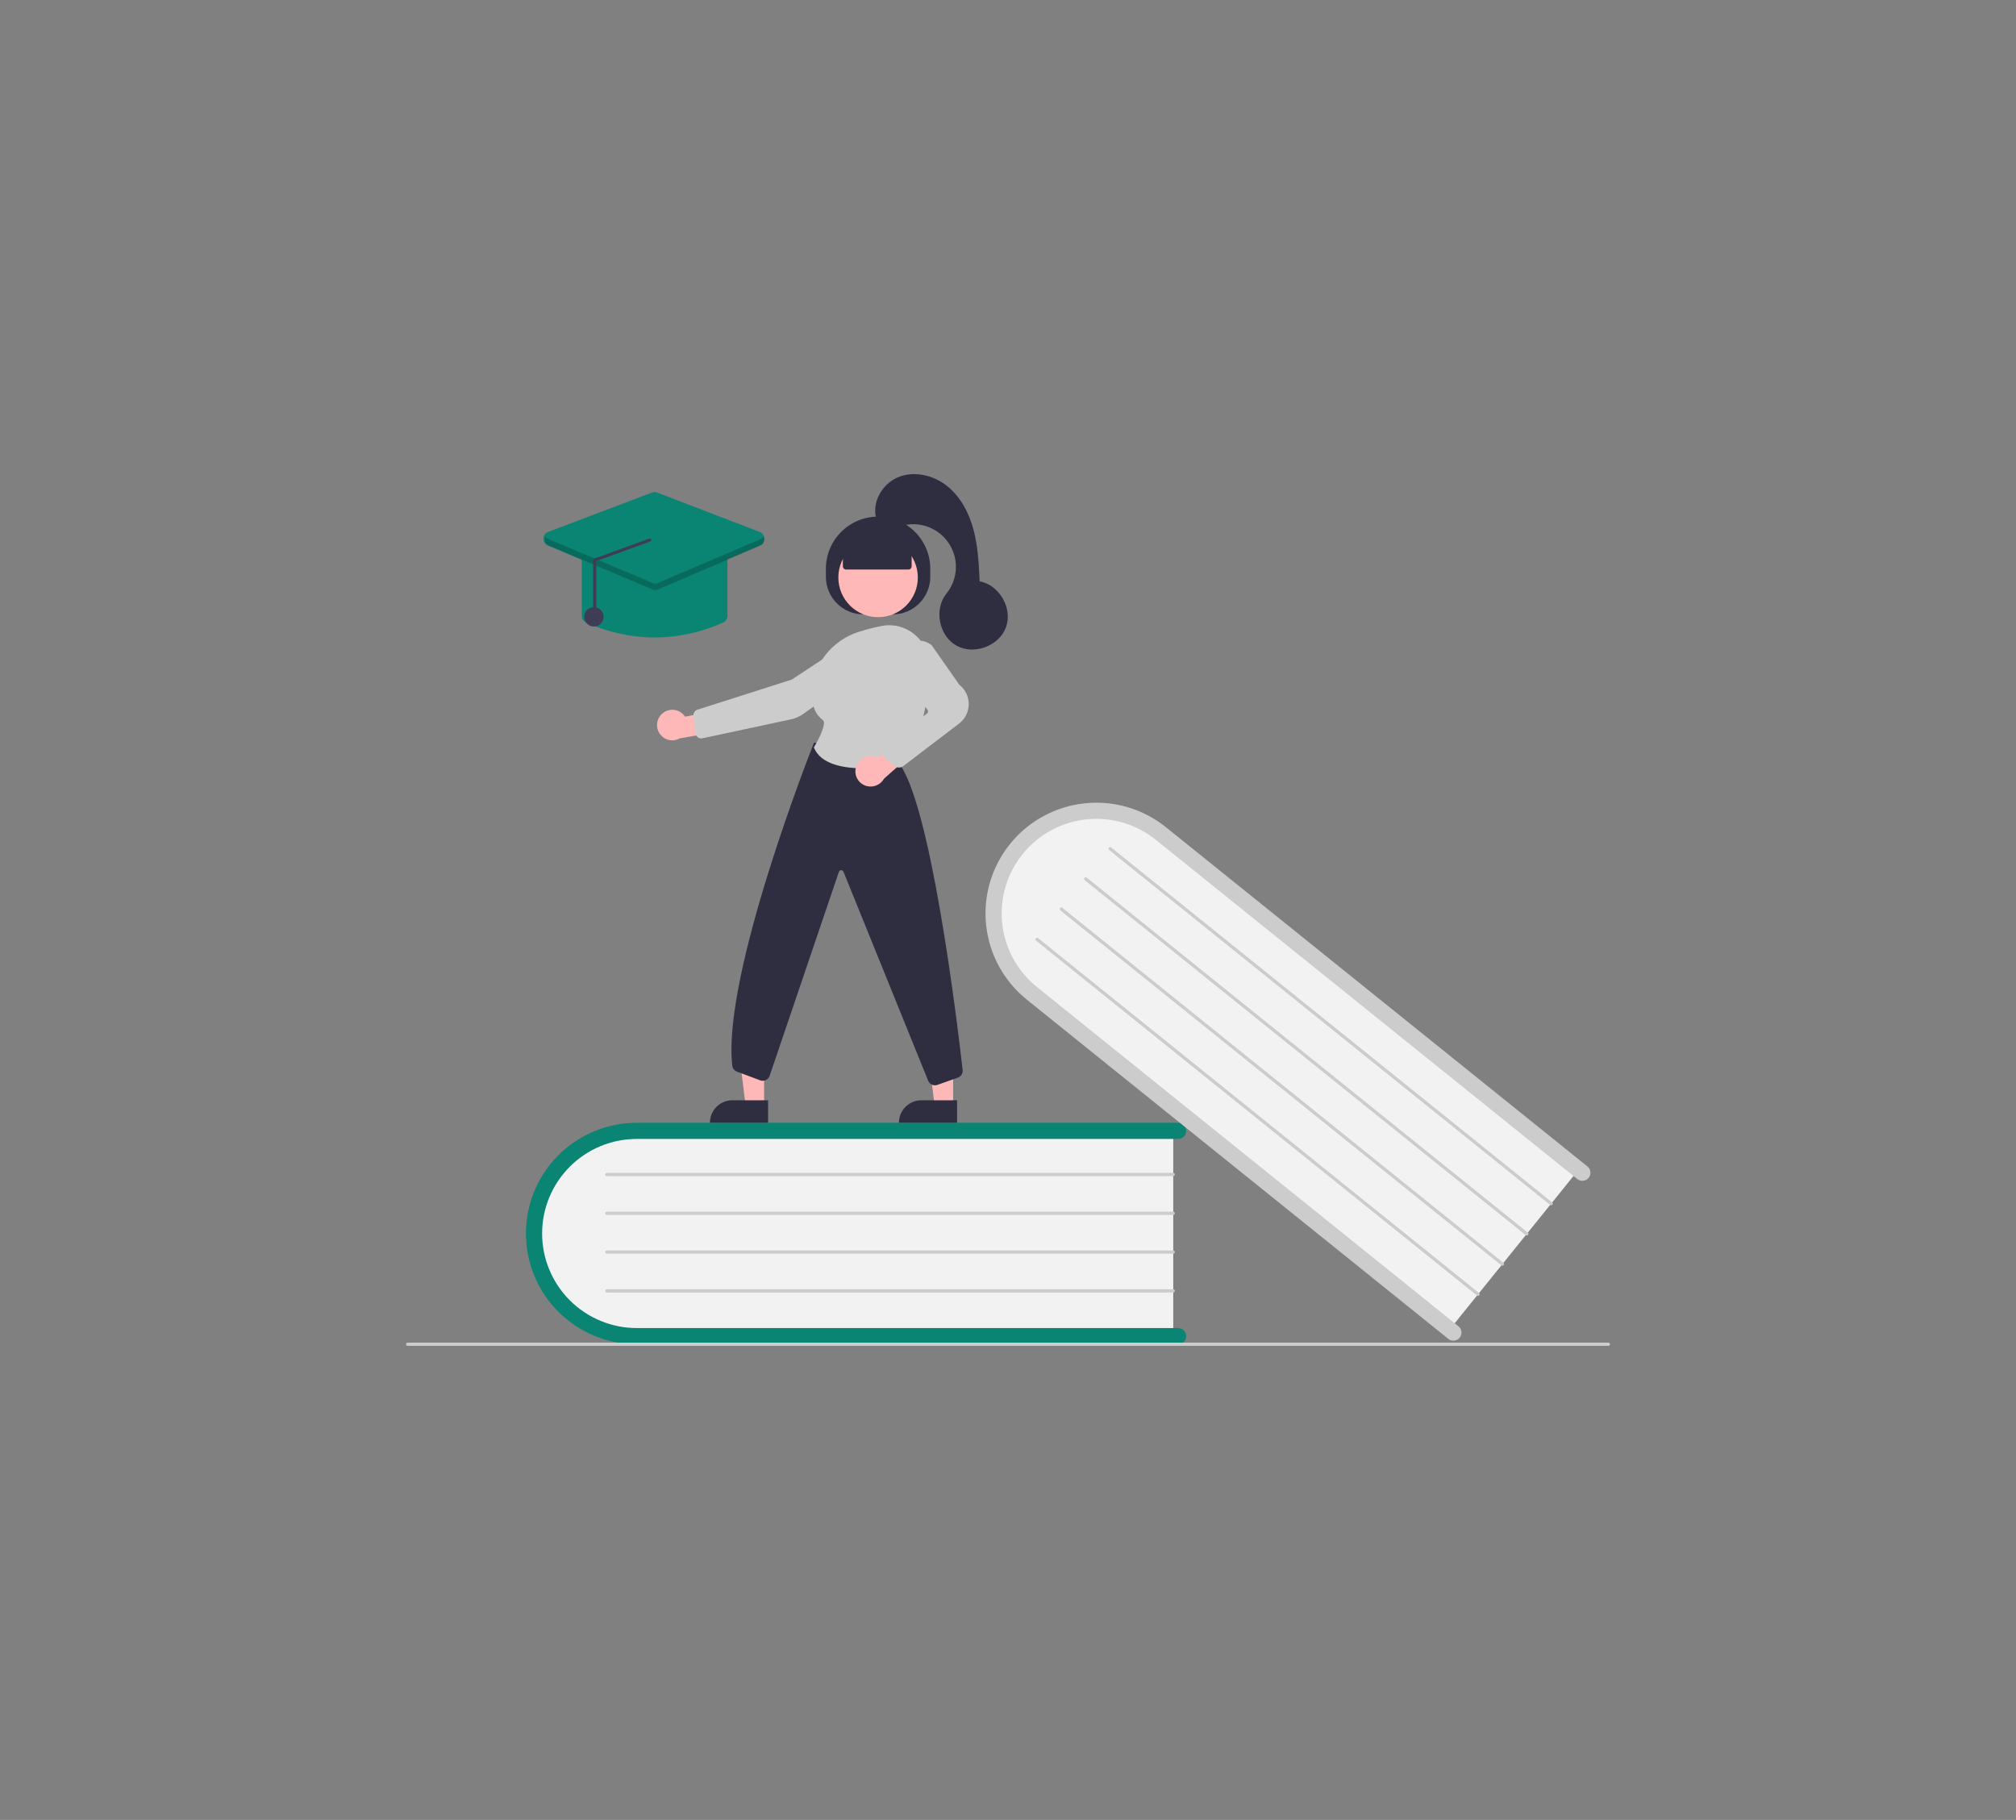 <svg width="720" height="650" viewBox="0 0 720 650" fill="none" xmlns="http://www.w3.org/2000/svg">
<rect x="0" y="0" width="720" height="650" fill="#808080" stroke="none"/>
<g clip-path="url(#clip0_3624_121130)">
<path d="M419.018 402.731V477.782H230.778C209.33 477.782 191.881 460.948 191.881 440.257C191.881 419.566 209.33 402.731 230.778 402.731H419.018Z" fill="#F2F2F2"/>
<path d="M423.641 477.204C423.641 477.97 423.336 478.704 422.794 479.245C422.253 479.786 421.518 480.091 420.751 480.091H227.425C216.925 480.091 206.855 475.925 199.43 468.508C192.006 461.092 187.835 451.033 187.835 440.545C187.835 430.057 192.006 419.998 199.43 412.582C206.855 405.166 216.925 401 227.425 401H420.751C421.518 401 422.253 401.304 422.795 401.845C423.337 402.386 423.641 403.121 423.641 403.886C423.641 404.652 423.337 405.386 422.795 405.927C422.253 406.468 421.518 406.773 420.751 406.773H227.425C218.458 406.773 209.858 410.331 203.517 416.664C197.176 422.998 193.614 431.588 193.614 440.545C193.614 449.502 197.176 458.093 203.517 464.426C209.858 470.76 218.458 474.318 227.425 474.318H420.751C421.518 474.318 422.253 474.622 422.794 475.164C423.336 475.705 423.641 476.439 423.641 477.204Z" fill="#0A8473"/>
<path d="M419.018 420.051H216.733C216.579 420.051 216.432 419.99 216.324 419.882C216.216 419.773 216.155 419.626 216.155 419.473C216.155 419.32 216.216 419.173 216.324 419.065C216.432 418.957 216.579 418.896 216.733 418.896H419.018C419.171 418.896 419.318 418.957 419.426 419.065C419.535 419.173 419.596 419.32 419.596 419.473C419.596 419.626 419.535 419.773 419.426 419.882C419.318 419.99 419.171 420.051 419.018 420.051Z" fill="#CCCCCC"/>
<path d="M419.018 433.906H216.733C216.579 433.906 216.432 433.845 216.324 433.737C216.216 433.629 216.155 433.482 216.155 433.329C216.155 433.176 216.216 433.029 216.324 432.921C216.432 432.812 216.579 432.751 216.733 432.751H419.018C419.171 432.751 419.318 432.812 419.426 432.921C419.535 433.029 419.596 433.176 419.596 433.329C419.596 433.482 419.535 433.629 419.426 433.737C419.318 433.845 419.171 433.906 419.018 433.906Z" fill="#CCCCCC"/>
<path d="M419.018 447.762H216.733C216.579 447.762 216.432 447.701 216.324 447.592C216.216 447.484 216.155 447.337 216.155 447.184C216.155 447.031 216.216 446.884 216.324 446.776C216.432 446.668 216.579 446.607 216.733 446.607H419.018C419.171 446.607 419.318 446.668 419.426 446.776C419.535 446.884 419.596 447.031 419.596 447.184C419.596 447.337 419.535 447.484 419.426 447.592C419.318 447.701 419.171 447.762 419.018 447.762Z" fill="#CCCCCC"/>
<path d="M419.018 461.617H216.733C216.579 461.617 216.432 461.556 216.324 461.448C216.216 461.34 216.155 461.193 216.155 461.04C216.155 460.887 216.216 460.74 216.324 460.632C216.432 460.523 216.579 460.462 216.733 460.462H419.018C419.171 460.462 419.318 460.523 419.426 460.632C419.535 460.74 419.596 460.887 419.596 461.04C419.596 461.193 419.535 461.34 419.426 461.448C419.318 461.556 419.171 461.617 419.018 461.617Z" fill="#CCCCCC"/>
<path d="M564.499 416.859L517.358 475.299L370.78 357.325C354.079 343.884 351.065 319.839 364.062 303.728C377.058 287.616 401.22 285.444 417.921 298.885L564.499 416.859Z" fill="#F2F2F2"/>
<path d="M521.322 477.747C520.84 478.343 520.142 478.724 519.38 478.806C518.618 478.888 517.855 478.664 517.258 478.184L366.719 357.022C358.543 350.442 353.318 340.887 352.195 330.459C351.072 320.031 354.142 309.584 360.73 301.417C367.318 293.25 376.884 288.032 387.324 286.91C397.764 285.788 408.222 288.855 416.398 295.436L566.937 416.597C567.233 416.835 567.479 417.128 567.661 417.461C567.843 417.794 567.958 418.159 567.999 418.536C568.039 418.913 568.005 419.295 567.899 419.658C567.792 420.022 567.614 420.362 567.376 420.657C567.138 420.952 566.844 421.198 566.51 421.379C566.177 421.561 565.811 421.675 565.434 421.716C565.056 421.756 564.675 421.722 564.31 421.615C563.946 421.508 563.607 421.33 563.311 421.092L412.772 299.931C409.314 297.146 405.342 295.069 401.081 293.818C396.82 292.567 392.354 292.167 387.938 292.641C383.522 293.115 379.243 294.453 375.345 296.579C371.447 298.704 368.007 301.577 365.22 305.031C362.434 308.485 360.356 312.454 359.105 316.711C357.855 320.968 357.456 325.429 357.932 329.839C358.408 334.25 359.749 338.524 361.879 342.417C364.009 346.31 366.885 349.745 370.345 352.527L520.884 473.689C521.481 474.169 521.862 474.866 521.944 475.628C522.026 476.389 521.802 477.151 521.322 477.747Z" fill="#CCCCCC"/>
<path d="M553.621 430.345L396.105 303.569C396.046 303.522 395.997 303.463 395.961 303.396C395.924 303.33 395.902 303.257 395.893 303.182C395.885 303.106 395.892 303.03 395.914 302.957C395.935 302.884 395.97 302.817 396.018 302.758C396.066 302.699 396.124 302.649 396.191 302.613C396.258 302.577 396.331 302.554 396.406 302.546C396.482 302.538 396.558 302.544 396.631 302.566C396.704 302.587 396.772 302.623 396.831 302.67L554.346 429.446C554.405 429.494 554.454 429.552 554.491 429.619C554.527 429.685 554.55 429.758 554.559 429.834C554.567 429.909 554.56 429.986 554.539 430.058C554.517 430.131 554.482 430.199 554.434 430.258C554.386 430.317 554.327 430.366 554.261 430.403C554.194 430.439 554.121 430.462 554.045 430.47C553.97 430.478 553.894 430.471 553.821 430.45C553.748 430.428 553.68 430.393 553.621 430.345Z" fill="#CCCCCC"/>
<path d="M544.918 441.134L387.403 314.358C387.283 314.262 387.207 314.122 387.191 313.97C387.175 313.818 387.22 313.666 387.316 313.547C387.412 313.428 387.551 313.351 387.704 313.335C387.856 313.318 388.008 313.363 388.128 313.459L545.643 440.235C545.702 440.282 545.751 440.341 545.788 440.407C545.824 440.474 545.847 440.547 545.856 440.623C545.864 440.698 545.857 440.774 545.836 440.847C545.814 440.92 545.779 440.988 545.731 441.047C545.683 441.106 545.625 441.155 545.558 441.191C545.491 441.228 545.418 441.251 545.342 441.259C545.267 441.267 545.191 441.26 545.118 441.238C545.045 441.217 544.977 441.181 544.918 441.134Z" fill="#CCCCCC"/>
<path d="M536.215 451.923L378.7 325.147C378.58 325.051 378.504 324.911 378.488 324.759C378.471 324.607 378.516 324.454 378.612 324.335C378.708 324.216 378.848 324.14 379.001 324.123C379.153 324.107 379.306 324.152 379.425 324.248L536.94 451.024C536.999 451.071 537.049 451.13 537.085 451.197C537.121 451.263 537.144 451.336 537.152 451.411C537.16 451.487 537.154 451.563 537.132 451.636C537.111 451.709 537.075 451.776 537.028 451.835C536.98 451.894 536.921 451.944 536.855 451.98C536.788 452.016 536.715 452.039 536.639 452.047C536.564 452.055 536.488 452.049 536.415 452.027C536.342 452.006 536.274 451.97 536.215 451.923Z" fill="#CCCCCC"/>
<path d="M527.512 462.712L369.997 335.936C369.938 335.888 369.888 335.83 369.852 335.763C369.816 335.697 369.793 335.624 369.785 335.548C369.776 335.473 369.783 335.397 369.805 335.324C369.826 335.251 369.862 335.183 369.909 335.124C369.957 335.065 370.016 335.016 370.082 334.98C370.149 334.943 370.222 334.921 370.297 334.912C370.373 334.904 370.449 334.911 370.522 334.933C370.595 334.954 370.663 334.989 370.722 335.037L528.237 461.813C528.296 461.86 528.346 461.919 528.382 461.986C528.419 462.052 528.441 462.125 528.45 462.201C528.458 462.276 528.451 462.352 528.43 462.425C528.408 462.498 528.373 462.566 528.325 462.625C528.277 462.684 528.219 462.733 528.152 462.769C528.085 462.806 528.012 462.829 527.937 462.837C527.861 462.845 527.785 462.838 527.712 462.816C527.639 462.795 527.571 462.759 527.512 462.712Z" fill="#CCCCCC"/>
<path d="M574.422 480.668H145.578C145.425 480.668 145.278 480.607 145.169 480.499C145.061 480.391 145 480.244 145 480.091C145 479.938 145.061 479.791 145.169 479.683C145.278 479.575 145.425 479.514 145.578 479.514H574.422C574.575 479.514 574.722 479.575 574.831 479.683C574.939 479.791 575 479.938 575 480.091C575 480.244 574.939 480.391 574.831 480.499C574.722 480.607 574.575 480.668 574.422 480.668Z" fill="#CCCCCC"/>
<path d="M340.396 394.843L333.789 394.842L330.647 369.385L340.399 369.386L340.396 394.843Z" fill="#FFB8B8"/>
<path d="M329.069 392.957H341.812V400.971H321.046C321.046 399.918 321.253 398.876 321.657 397.904C322.06 396.932 322.651 396.048 323.396 395.304C324.141 394.56 325.025 393.969 325.999 393.567C326.972 393.164 328.015 392.957 329.069 392.957Z" fill="#2F2E41"/>
<path d="M272.894 394.843L266.287 394.842L263.144 369.385L272.896 369.386L272.894 394.843Z" fill="#FFB8B8"/>
<path d="M261.567 392.957H274.31V400.971H253.544C253.544 399.918 253.751 398.876 254.154 397.904C254.558 396.932 255.149 396.048 255.894 395.304C256.639 394.56 257.523 393.969 258.497 393.567C259.47 393.164 260.513 392.957 261.567 392.957Z" fill="#2F2E41"/>
<path d="M294.963 206.011V203.125C294.963 198.187 296.927 193.451 300.422 189.96C303.918 186.468 308.659 184.506 313.602 184.506C318.545 184.506 323.286 186.468 326.782 189.96C330.277 193.451 332.241 198.187 332.241 203.125V206.011C332.241 209.571 330.825 212.985 328.305 215.502C325.785 218.02 322.367 219.434 318.804 219.434H308.4C306.636 219.434 304.888 219.086 303.258 218.412C301.628 217.737 300.146 216.749 298.899 215.502C297.651 214.256 296.661 212.776 295.986 211.148C295.31 209.519 294.963 207.774 294.963 206.011Z" fill="#2F2E41"/>
<path d="M313.602 220.427C321.442 220.427 327.797 214.079 327.797 206.248C327.797 198.417 321.442 192.068 313.602 192.068C305.762 192.068 299.407 198.417 299.407 206.248C299.407 214.079 305.762 220.427 313.602 220.427Z" fill="#FFB8B8"/>
<path d="M236.389 254.98C236.965 254.437 237.654 254.026 238.406 253.778C239.158 253.529 239.955 253.448 240.742 253.54C241.529 253.632 242.286 253.896 242.96 254.312C243.634 254.728 244.208 255.287 244.643 255.949L256.811 253.65L260.014 260.695L242.783 263.701C241.622 264.356 240.26 264.563 238.956 264.282C237.652 264.002 236.497 263.253 235.708 262.178C234.92 261.103 234.554 259.776 234.68 258.45C234.805 257.123 235.413 255.889 236.389 254.98Z" fill="#FFB8B8"/>
<path d="M302.694 229.598L282.74 242.728L249.069 253.468C248.623 253.611 248.24 253.905 247.986 254.298C247.732 254.692 247.622 255.161 247.675 255.626L248.41 261.946C248.442 262.225 248.533 262.495 248.676 262.738C248.819 262.98 249.011 263.191 249.24 263.355C249.469 263.519 249.73 263.633 250.006 263.691C250.282 263.748 250.567 263.747 250.843 263.688L282.532 256.903C284.066 256.577 285.516 255.939 286.792 255.03L309.21 239.098C310.023 238.517 310.671 237.736 311.093 236.831C311.514 235.926 311.693 234.927 311.614 233.932C311.531 232.936 311.191 231.978 310.626 231.153C310.061 230.328 309.29 229.664 308.39 229.227C307.49 228.79 306.492 228.594 305.493 228.659C304.494 228.724 303.53 229.047 302.694 229.598Z" fill="#CCCCCC"/>
<path d="M333.907 387.619C333.4 387.619 332.904 387.472 332.479 387.195C332.054 386.918 331.72 386.523 331.516 386.059L301.225 311.297C301.154 311.135 301.036 310.998 300.885 310.906C300.734 310.813 300.558 310.769 300.382 310.779C300.205 310.789 300.035 310.852 299.896 310.961C299.756 311.07 299.654 311.22 299.602 311.389L274.889 384.172C274.785 384.511 274.612 384.825 274.382 385.094C274.152 385.364 273.869 385.584 273.551 385.74C273.232 385.896 272.885 385.986 272.531 386.003C272.176 386.021 271.822 385.966 271.49 385.841L263.203 382.737C262.753 382.57 262.359 382.282 262.063 381.904C261.767 381.527 261.582 381.075 261.529 380.598C257.801 348.158 290.311 266.274 290.64 265.451L290.731 265.223L320.367 271.771L320.429 271.838C332.252 284.722 341.971 365.987 343.799 382.147C343.867 382.731 343.734 383.32 343.422 383.818C343.11 384.316 342.637 384.693 342.082 384.887L334.767 387.471C334.491 387.569 334.2 387.619 333.907 387.619Z" fill="#2F2E41"/>
<path d="M308.372 274.407C301.192 274.407 293.187 272.977 290.723 267.074L290.666 266.939L290.743 266.813C292.688 263.626 295.258 258.188 293.877 257.167C291.155 255.157 289.834 251.85 289.952 247.338C290.206 237.544 296.887 228.848 306.577 225.699C309.282 224.835 312.034 224.127 314.82 223.579C316.852 223.17 318.949 223.215 320.961 223.711C322.972 224.207 324.849 225.142 326.456 226.449C328.083 227.765 329.399 229.424 330.308 231.308C331.217 233.191 331.697 235.253 331.713 237.344C331.815 247.811 330.202 262.389 321.939 272.398C321.551 272.862 321.013 273.175 320.417 273.282C316.442 274 312.412 274.377 308.372 274.407Z" fill="#CCCCCC"/>
<path d="M305.702 274.015C306.092 272.615 307.02 271.425 308.284 270.705C309.548 269.985 311.046 269.792 312.451 270.168C312.738 270.248 313.018 270.351 313.288 270.477L322.528 262.078L328.953 266.402L315.74 278.082C315.144 279.156 314.204 280.001 313.072 280.481C311.939 280.96 310.679 281.048 309.491 280.73C308.798 280.541 308.151 280.216 307.585 279.775C307.019 279.335 306.546 278.786 306.194 278.162C305.842 277.537 305.617 276.849 305.532 276.138C305.448 275.426 305.505 274.704 305.702 274.015Z" fill="#FFB8B8"/>
<path d="M321.064 274.121C320.465 274.122 319.883 273.915 319.42 273.535L315.776 270.561C315.472 270.313 315.228 270 315.063 269.645C314.898 269.289 314.815 268.901 314.821 268.509C314.827 268.118 314.922 267.732 315.098 267.382C315.274 267.032 315.528 266.727 315.839 266.488L331.121 254.78C331.302 254.641 331.421 254.436 331.452 254.209C331.482 253.983 331.422 253.754 331.285 253.571L321.852 241.115C320.757 239.673 320.207 237.889 320.301 236.081C320.395 234.273 321.126 232.556 322.365 231.235C323.671 229.827 325.458 228.96 327.373 228.807C329.288 228.654 331.191 229.226 332.704 230.409L332.763 230.472L342.613 244.559C343.678 245.394 344.536 246.462 345.119 247.682C345.702 248.902 345.995 250.24 345.975 251.592C345.955 252.944 345.622 254.273 345.003 255.475C344.383 256.677 343.494 257.72 342.405 258.522L322.612 273.612C322.164 273.943 321.621 274.121 321.064 274.121Z" fill="#CCCCCC"/>
<path d="M301.028 202.259V195.224L313.602 189.739L325.591 195.224V202.259C325.591 202.565 325.47 202.859 325.253 203.075C325.036 203.292 324.742 203.414 324.436 203.414H302.184C301.878 203.414 301.584 203.292 301.367 203.075C301.15 202.859 301.028 202.565 301.028 202.259Z" fill="#2F2E41"/>
<path d="M313.025 185.44C311.176 179.529 315.059 172.755 320.799 170.415C326.539 168.076 333.406 169.711 338.249 173.577C343.093 177.442 346.098 183.232 347.69 189.217C349.282 195.201 349.585 201.442 349.879 207.628C356.931 208.922 361.728 217.277 359.285 224.011C356.842 230.745 347.8 234.09 341.555 230.57C335.31 227.051 333.501 217.59 338.008 212.019C340.141 209.383 341.332 206.112 341.393 202.724C341.455 199.335 340.383 196.023 338.347 193.312C336.311 190.601 333.427 188.646 330.154 187.757C326.88 186.867 323.402 187.094 320.272 188.402C316.796 189.854 312.435 186.081 313.025 185.44Z" fill="#2F2E41"/>
<path d="M233.783 227.689C225.339 227.634 217.001 225.81 209.307 222.335C208.849 222.131 208.46 221.798 208.188 221.378C207.916 220.957 207.772 220.466 207.774 219.966V198.941C207.775 198.252 208.049 197.592 208.537 197.105C209.025 196.618 209.686 196.344 210.375 196.343H257.19C257.879 196.344 258.54 196.618 259.028 197.105C259.516 197.592 259.79 198.252 259.791 198.941V219.966C259.793 220.466 259.649 220.957 259.377 221.378C259.105 221.798 258.716 222.131 258.258 222.335C250.564 225.81 242.226 227.634 233.783 227.689Z" fill="#0A8473"/>
<path d="M233.776 210.657C233.429 210.657 233.085 210.588 232.765 210.454L195.642 194.809C195.163 194.607 194.756 194.267 194.473 193.832C194.189 193.396 194.043 192.887 194.053 192.368C194.062 191.849 194.227 191.345 194.526 190.92C194.825 190.496 195.245 190.171 195.731 189.986L232.854 175.919C233.452 175.691 234.113 175.693 234.71 175.923L271.337 189.99C271.82 190.176 272.236 190.501 272.533 190.925C272.83 191.348 272.994 191.85 273.003 192.367C273.013 192.884 272.868 193.392 272.587 193.826C272.306 194.26 271.902 194.601 271.426 194.804L234.799 210.449C234.475 210.586 234.128 210.657 233.776 210.657Z" fill="#0A8473"/>
<path d="M212.109 223.765C214.024 223.765 215.577 222.214 215.577 220.301C215.577 218.388 214.024 216.837 212.109 216.837C210.194 216.837 208.641 218.388 208.641 220.301C208.641 222.214 210.194 223.765 212.109 223.765Z" fill="#3F3D56"/>
<path opacity="0.2" d="M271.552 192.584L234.925 208.228C234.64 208.35 234.332 208.413 234.022 208.414C233.711 208.415 233.404 208.353 233.118 208.233L195.994 192.588C195.528 192.396 195.139 192.055 194.889 191.618C194.725 191.901 194.624 192.216 194.591 192.542C194.559 192.868 194.596 193.197 194.701 193.507C194.805 193.817 194.975 194.101 195.198 194.341C195.421 194.581 195.692 194.771 195.994 194.897L233.118 210.542C233.404 210.662 233.711 210.724 234.022 210.723C234.332 210.723 234.64 210.659 234.925 210.538L271.552 194.893C271.853 194.765 272.123 194.575 272.344 194.335C272.565 194.095 272.733 193.811 272.837 193.501C272.94 193.192 272.977 192.864 272.944 192.539C272.912 192.214 272.81 191.9 272.647 191.618C272.399 192.051 272.014 192.391 271.552 192.584Z" fill="black"/>
<path d="M212.4 220.288C212.554 220.288 212.701 220.227 212.809 220.119C212.918 220.01 212.978 219.864 212.978 219.71V200.393L232.04 193.456C232.193 193.459 232.341 193.4 232.451 193.293C232.561 193.187 232.624 193.041 232.627 192.888C232.629 192.735 232.57 192.587 232.464 192.477C232.357 192.367 232.211 192.304 232.057 192.302L212.996 199.238C212.842 199.235 212.69 199.262 212.547 199.319C212.405 199.376 212.276 199.462 212.167 199.57C212.058 199.677 211.971 199.805 211.912 199.947C211.852 200.088 211.822 200.24 211.823 200.393V219.71C211.823 219.864 211.883 220.01 211.992 220.119C212.1 220.227 212.247 220.288 212.4 220.288Z" fill="#3F3D56"/>
</g>
<defs>
<clipPath id="clip0_3624_121130">
<rect width="430" height="311.335" fill="white" transform="translate(145 169.333)"/>
</clipPath>
</defs>
</svg>

